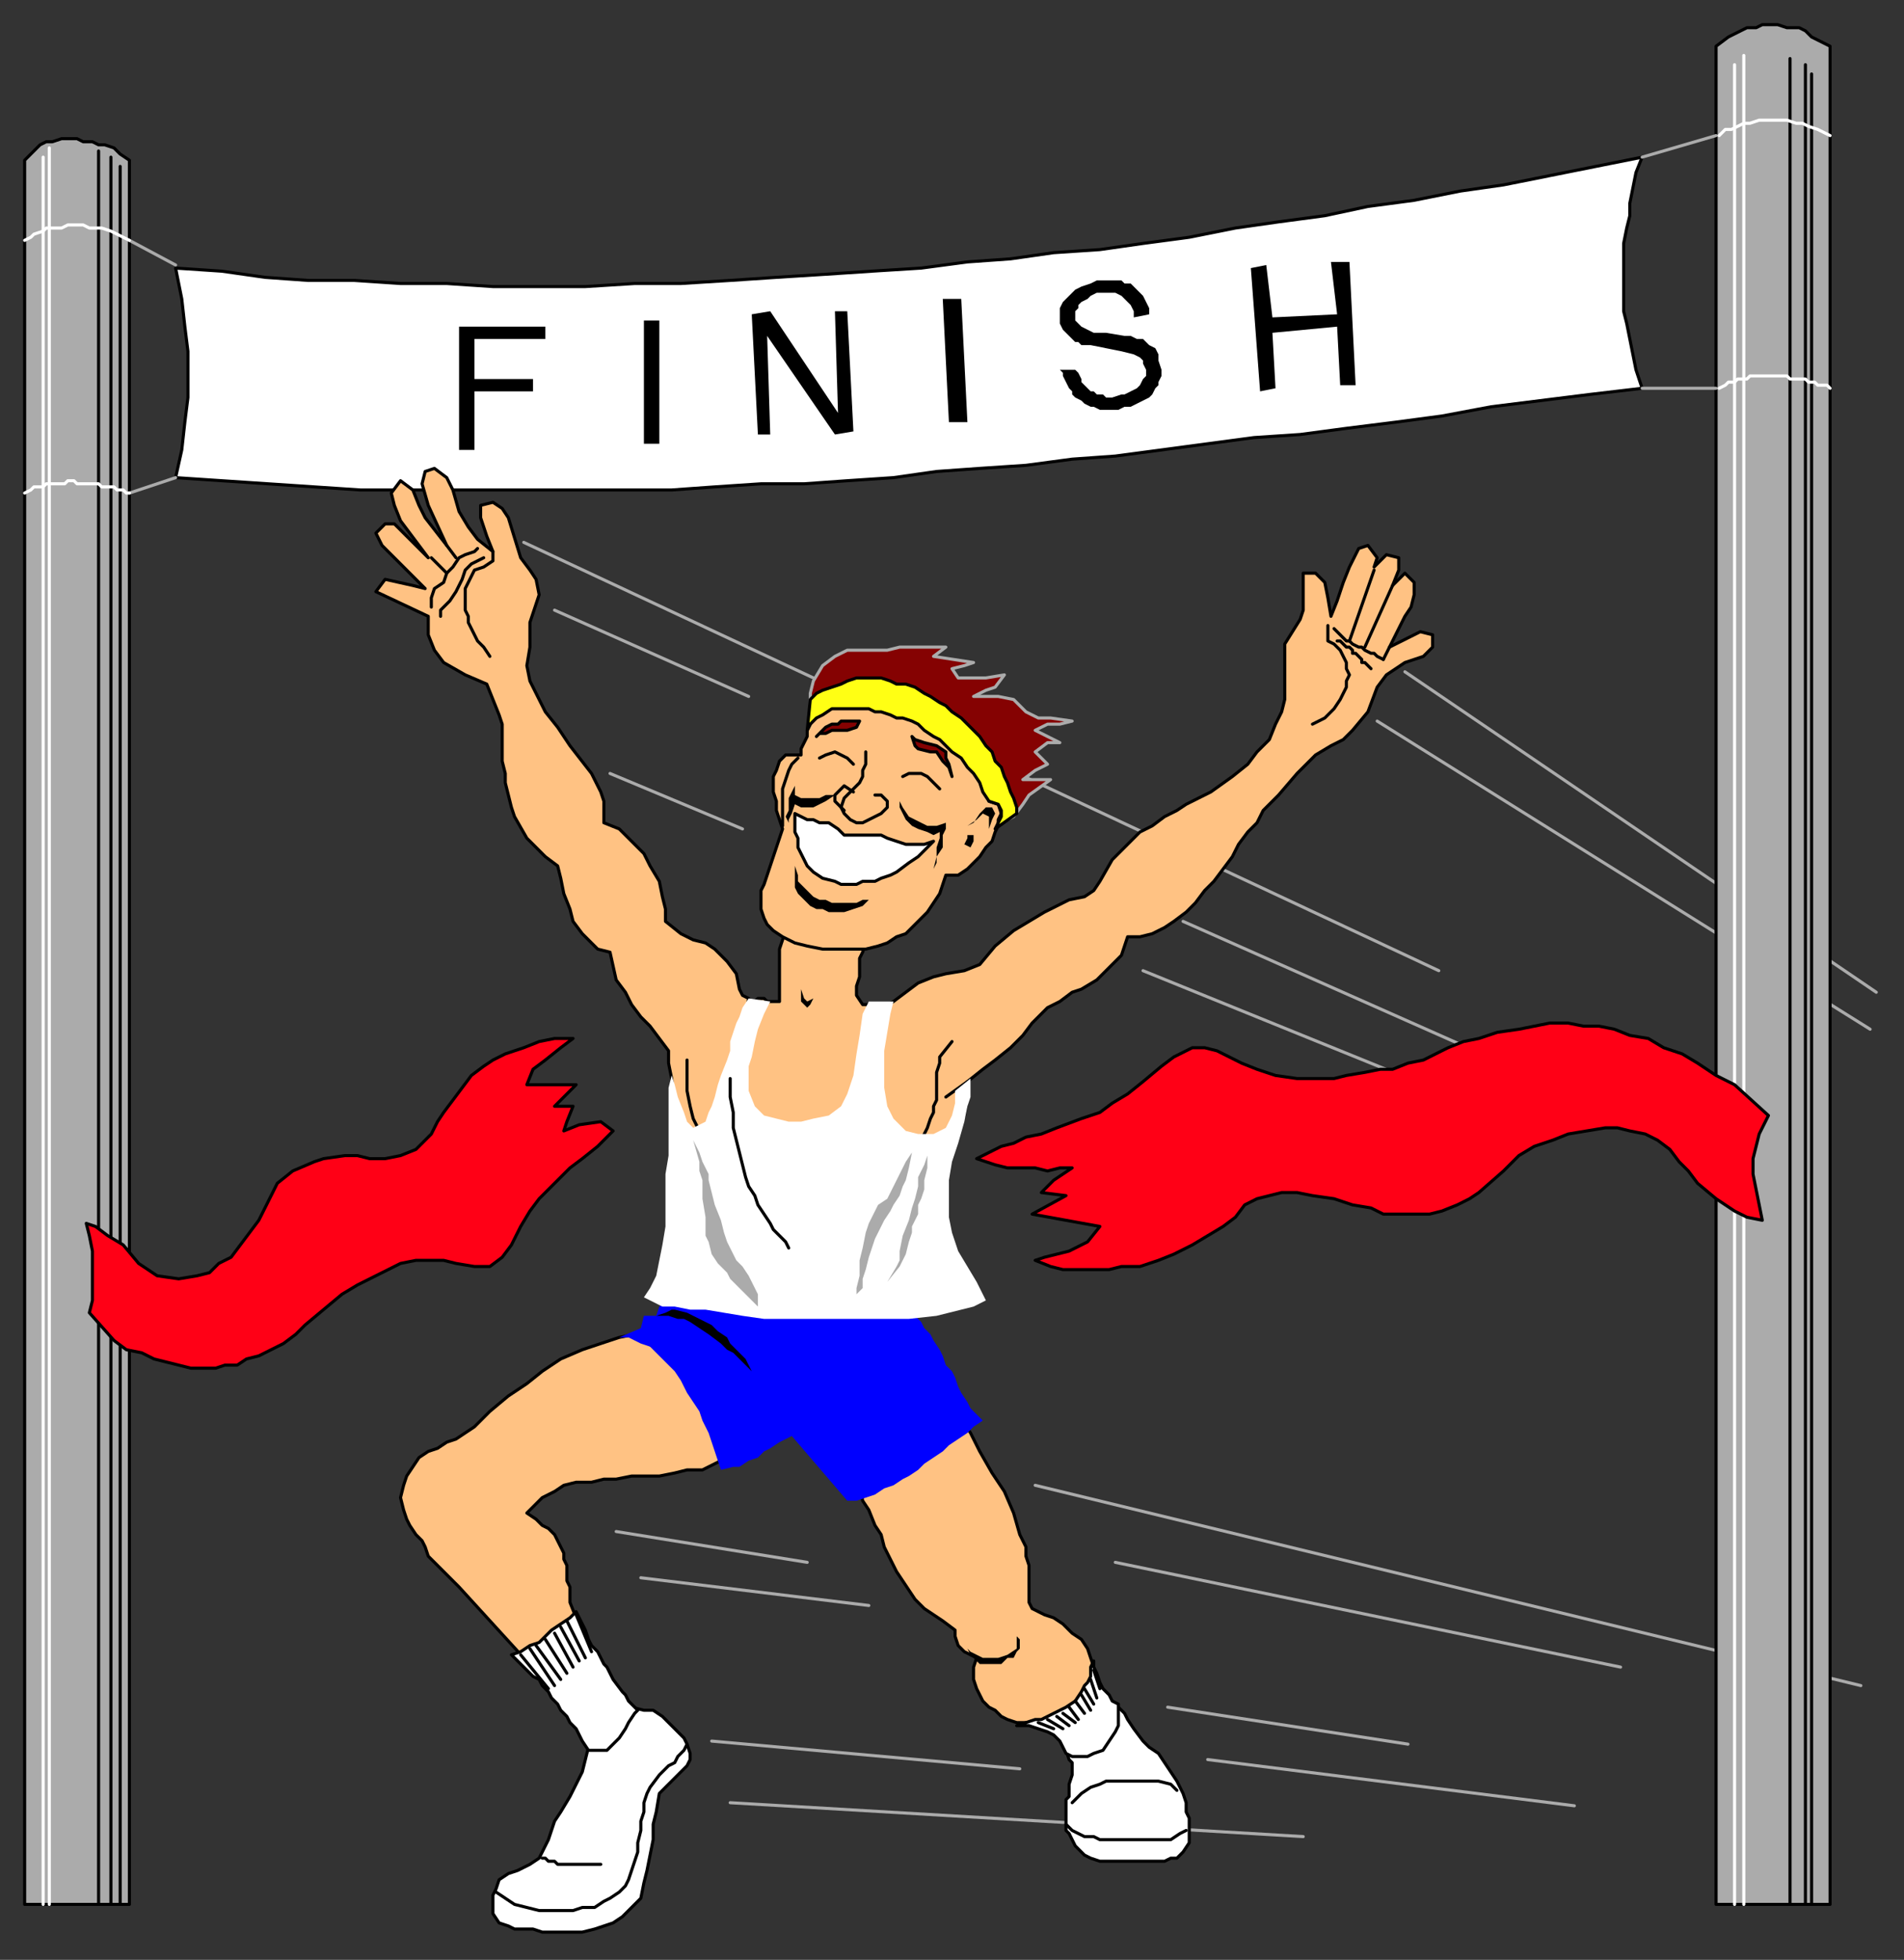 <?xml version="1.0" encoding="UTF-8" standalone="no"?>
<svg
   xmlns:dc="http://purl.org/dc/elements/1.1/"
   xmlns:cc="http://creativecommons.org/ns#"
   xmlns:rdf="http://www.w3.org/1999/02/22-rdf-syntax-ns#"
   xmlns:svg="http://www.w3.org/2000/svg"
   xmlns="http://www.w3.org/2000/svg"
   xmlns:sodipodi="http://sodipodi.sourceforge.net/DTD/sodipodi-0.dtd"
   xmlns:inkscape="http://www.inkscape.org/namespaces/inkscape"
   version="1.0"
   width="163.512mm"
   height="168.275mm"
   id="svg259"
   sodipodi:docname="CTRAK001.WMF">
  <rect width="100%" height="100%" fill="#333333" stroke="none"/>
  <sodipodi:namedview
     pagecolor="#ffffff"
     bordercolor="#666666"
     borderopacity="1"
     objecttolerance="10"
     gridtolerance="10"
     guidetolerance="10"
     inkscape:pageopacity="0"
     inkscape:pageshadow="2"
     inkscape:window-width="640"
     inkscape:window-height="480"
     id="namedview261" />
  <defs
     id="defs3">
    <pattern
       id="WMFhbasepattern"
       patternUnits="userSpaceOnUse"
       width="6"
       height="6"
       x="0"
       y="0" />
  </defs>
  <path
     style="fill:none;stroke:#ababab;stroke-width:1px;stroke-linecap:round;stroke-linejoin:round;stroke-miterlimit:4;stroke-dasharray:none;stroke-opacity:1;"
     d="  M 237,585   L 423,596  "
     id="path5" />
  <path
     style="fill:none;stroke:#ababab;stroke-width:1px;stroke-linecap:round;stroke-linejoin:round;stroke-miterlimit:4;stroke-dasharray:none;stroke-opacity:1;"
     d="  M 231,565   L 331,574  "
     id="path7" />
  <path
     style="fill:none;stroke:#ababab;stroke-width:1px;stroke-linecap:round;stroke-linejoin:round;stroke-miterlimit:4;stroke-dasharray:none;stroke-opacity:1;"
     d="  M 392,571   L 511,586  "
     id="path9" />
  <path
     style="fill:none;stroke:#ababab;stroke-width:1px;stroke-linecap:round;stroke-linejoin:round;stroke-miterlimit:4;stroke-dasharray:none;stroke-opacity:1;"
     d="  M 379,554   L 457,566  "
     id="path11" />
  <path
     style="fill:none;stroke:#ababab;stroke-width:1px;stroke-linecap:round;stroke-linejoin:round;stroke-miterlimit:4;stroke-dasharray:none;stroke-opacity:1;"
     d="  M 362,507   L 526,541  "
     id="path13" />
  <path
     style="fill:none;stroke:#ababab;stroke-width:1px;stroke-linecap:round;stroke-linejoin:round;stroke-miterlimit:4;stroke-dasharray:none;stroke-opacity:1;"
     d="  M 336,482   L 604,547  "
     id="path15" />
  <path
     style="fill:none;stroke:#ababab;stroke-width:1px;stroke-linecap:round;stroke-linejoin:round;stroke-miterlimit:4;stroke-dasharray:none;stroke-opacity:1;"
     d="  M 208,512   L 282,521  "
     id="path17" />
  <path
     style="fill:none;stroke:#ababab;stroke-width:1px;stroke-linecap:round;stroke-linejoin:round;stroke-miterlimit:4;stroke-dasharray:none;stroke-opacity:1;"
     d="  M 200,497   L 262,507  "
     id="path19" />
  <path
     style="fill:none;stroke:#ababab;stroke-width:1px;stroke-linecap:round;stroke-linejoin:round;stroke-miterlimit:4;stroke-dasharray:none;stroke-opacity:1;"
     d="  M 198,251   L 241,269  "
     id="path21" />
  <path
     style="fill:none;stroke:#ababab;stroke-width:1px;stroke-linecap:round;stroke-linejoin:round;stroke-miterlimit:4;stroke-dasharray:none;stroke-opacity:1;"
     d="  M 180,198   L 243,226  "
     id="path23" />
  <path
     style="fill:none;stroke:#ababab;stroke-width:1px;stroke-linecap:round;stroke-linejoin:round;stroke-miterlimit:4;stroke-dasharray:none;stroke-opacity:1;"
     d="  M 170,176   L 467,315  "
     id="path25" />
  <path
     style="fill:none;stroke:#ababab;stroke-width:1px;stroke-linecap:round;stroke-linejoin:round;stroke-miterlimit:4;stroke-dasharray:none;stroke-opacity:1;"
     d="  M 371,315   L 472,356  "
     id="path27" />
  <path
     style="fill:none;stroke:#ababab;stroke-width:1px;stroke-linecap:round;stroke-linejoin:round;stroke-miterlimit:4;stroke-dasharray:none;stroke-opacity:1;"
     d="  M 384,299   L 508,354  "
     id="path29" />
  <path
     style="fill:none;stroke:#ababab;stroke-width:1px;stroke-linecap:round;stroke-linejoin:round;stroke-miterlimit:4;stroke-dasharray:none;stroke-opacity:1;"
     d="  M 456,218   L 609,322  "
     id="path31" />
  <path
     style="fill:none;stroke:#ababab;stroke-width:1px;stroke-linecap:round;stroke-linejoin:round;stroke-miterlimit:4;stroke-dasharray:none;stroke-opacity:1;"
     d="  M 447,234   L 607,334  "
     id="path33" />
  <path
     style="fill:#ababab;fill-rule:evenodd;fill-opacity:1;stroke:#000000;stroke-width:1px;stroke-linecap:round;stroke-linejoin:round;stroke-miterlimit:4;stroke-dasharray:none;stroke-opacity:1;"
     d="  M 8,52   L 10,50   L 13,47   L 15,46   L 17,46   L 20,45   L 22,45   L 25,45   L 27,46   L 30,46   L 32,47   L 34,47   L 37,48   L 39,50   L 42,52   L 42,618   L 8,618   L 8,52  z "
     id="path35" />
  <path
     style="fill:#ababab;fill-rule:evenodd;fill-opacity:1;stroke:#000000;stroke-width:1px;stroke-linecap:round;stroke-linejoin:round;stroke-miterlimit:4;stroke-dasharray:none;stroke-opacity:1;"
     d="  M 557,15   L 561,12   L 563,11   L 565,10   L 567,9   L 570,9   L 572,8   L 575,8   L 577,8   L 580,9   L 582,9   L 584,9   L 586,10   L 588,12   L 590,13   L 594,15   L 594,618   L 557,618   L 557,15  z "
     id="path37" />
  <path
     style="fill:#ffffff;fill-rule:evenodd;fill-opacity:1;stroke:#000000;stroke-width:1px;stroke-linecap:round;stroke-linejoin:round;stroke-miterlimit:4;stroke-dasharray:none;stroke-opacity:1;"
     d="  M 57,87   L 72,88   L 86,90   L 100,91   L 115,91   L 130,92   L 145,92   L 160,93   L 175,93   L 190,93   L 206,92   L 221,92   L 237,91   L 252,90   L 268,89   L 283,88   L 299,87   L 314,85   L 328,84   L 342,82   L 357,81   L 371,79   L 386,77   L 401,74   L 415,72   L 430,70   L 444,67   L 459,65   L 474,62   L 488,60   L 503,57   L 518,54   L 533,51   L 531,56   L 530,61   L 529,66   L 529,70   L 528,74   L 527,79   L 527,83   L 527,87   L 527,91   L 527,96   L 527,101   L 528,105   L 529,110   L 530,115   L 531,120   L 533,126   L 516,128   L 500,130   L 484,132   L 468,135   L 453,137   L 437,139   L 422,141   L 407,142   L 392,144   L 377,146   L 362,148   L 348,149   L 333,151   L 318,152   L 304,153   L 290,155   L 275,156   L 261,157   L 247,157   L 232,158   L 218,159   L 204,159   L 189,159   L 175,159   L 160,159   L 146,159   L 131,159   L 117,159   L 102,158   L 87,157   L 72,156   L 57,155   L 59,146   L 60,137   L 61,129   L 61,121   L 61,114   L 60,106   L 59,97   L 57,87  z "
     id="path39" />
  <path
     style="fill:none;stroke:#ababab;stroke-width:1px;stroke-linecap:round;stroke-linejoin:round;stroke-miterlimit:4;stroke-dasharray:none;stroke-opacity:1;"
     d="  M 57,86   L 42,78  "
     id="path41" />
  <path
     style="fill:none;stroke:#ababab;stroke-width:1px;stroke-linecap:round;stroke-linejoin:round;stroke-miterlimit:4;stroke-dasharray:none;stroke-opacity:1;"
     d="  M 57,155   L 42,160  "
     id="path43" />
  <path
     style="fill:none;stroke:#ababab;stroke-width:1px;stroke-linecap:round;stroke-linejoin:round;stroke-miterlimit:4;stroke-dasharray:none;stroke-opacity:1;"
     d="  M 557,44   L 533,51  "
     id="path45" />
  <path
     style="fill:none;stroke:#ababab;stroke-width:1px;stroke-linecap:round;stroke-linejoin:round;stroke-miterlimit:4;stroke-dasharray:none;stroke-opacity:1;"
     d="  M 557,126   L 533,126  "
     id="path47" />
  <path
     style="fill:none;stroke:#ffffff;stroke-width:1px;stroke-linecap:round;stroke-linejoin:round;stroke-miterlimit:4;stroke-dasharray:none;stroke-opacity:1;"
     d="  M 14,51   L 14,618  "
     id="path49" />
  <path
     style="fill:none;stroke:#ffffff;stroke-width:1px;stroke-linecap:round;stroke-linejoin:round;stroke-miterlimit:4;stroke-dasharray:none;stroke-opacity:1;"
     d="  M 563,21   L 563,618  "
     id="path51" />
  <path
     style="fill:none;stroke:#ffffff;stroke-width:1px;stroke-linecap:round;stroke-linejoin:round;stroke-miterlimit:4;stroke-dasharray:none;stroke-opacity:1;"
     d="  M 16,48   L 16,618  "
     id="path53" />
  <path
     style="fill:none;stroke:#ffffff;stroke-width:1px;stroke-linecap:round;stroke-linejoin:round;stroke-miterlimit:4;stroke-dasharray:none;stroke-opacity:1;"
     d="  M 566,18   L 566,618  "
     id="path55" />
  <path
     style="fill:none;stroke:#000000;stroke-width:1px;stroke-linecap:round;stroke-linejoin:round;stroke-miterlimit:4;stroke-dasharray:none;stroke-opacity:1;"
     d="  M 39,54   L 39,618  "
     id="path57" />
  <path
     style="fill:none;stroke:#000000;stroke-width:1px;stroke-linecap:round;stroke-linejoin:round;stroke-miterlimit:4;stroke-dasharray:none;stroke-opacity:1;"
     d="  M 588,24   L 588,618  "
     id="path59" />
  <path
     style="fill:none;stroke:#000000;stroke-width:1px;stroke-linecap:round;stroke-linejoin:round;stroke-miterlimit:4;stroke-dasharray:none;stroke-opacity:1;"
     d="  M 36,51   L 36,618  "
     id="path61" />
  <path
     style="fill:none;stroke:#000000;stroke-width:1px;stroke-linecap:round;stroke-linejoin:round;stroke-miterlimit:4;stroke-dasharray:none;stroke-opacity:1;"
     d="  M 586,21   L 586,618  "
     id="path63" />
  <path
     style="fill:none;stroke:#000000;stroke-width:1px;stroke-linecap:round;stroke-linejoin:round;stroke-miterlimit:4;stroke-dasharray:none;stroke-opacity:1;"
     d="  M 32,49   L 32,618  "
     id="path65" />
  <path
     style="fill:none;stroke:#000000;stroke-width:1px;stroke-linecap:round;stroke-linejoin:round;stroke-miterlimit:4;stroke-dasharray:none;stroke-opacity:1;"
     d="  M 581,19   L 581,618  "
     id="path67" />
  <path
     style="fill:none;stroke:#ffffff;stroke-width:1px;stroke-linecap:round;stroke-linejoin:round;stroke-miterlimit:4;stroke-dasharray:none;stroke-opacity:1;"
     d="  M 42,78   L 40,77   L 38,76   L 36,75   L 33,74   L 31,74   L 29,74   L 27,73   L 24,73   L 22,73   L 20,74   L 18,74   L 15,74   L 14,75   L 11,76   L 10,77   L 8,78  "
     id="path69" />
  <path
     style="fill:none;stroke:#ffffff;stroke-width:1px;stroke-linecap:round;stroke-linejoin:round;stroke-miterlimit:4;stroke-dasharray:none;stroke-opacity:1;"
     d="  M 42,160   L 41,160   L 40,159   L 39,159   L 38,159   L 37,158   L 35,158   L 34,158   L 33,158   L 32,157   L 31,157   L 30,157   L 29,157   L 28,157   L 26,157   L 25,157   L 24,156   L 23,156   L 22,156   L 21,157   L 20,157   L 19,157   L 17,157   L 16,157   L 15,157   L 14,158   L 13,158   L 12,158   L 11,158   L 10,159   L 10,159   L 8,160  "
     id="path71" />
  <path
     style="fill:none;stroke:#ffffff;stroke-width:1px;stroke-linecap:round;stroke-linejoin:round;stroke-miterlimit:4;stroke-dasharray:none;stroke-opacity:1;"
     d="  M 594,44   L 592,43   L 590,42   L 587,41   L 585,40   L 583,40   L 580,39   L 578,39   L 575,39   L 573,39   L 571,39   L 568,40   L 566,40   L 564,41   L 562,42   L 560,42   L 558,44  "
     id="path73" />
  <path
     style="fill:none;stroke:#ffffff;stroke-width:1px;stroke-linecap:round;stroke-linejoin:round;stroke-miterlimit:4;stroke-dasharray:none;stroke-opacity:1;"
     d="  M 594,126   L 593,125   L 591,125   L 590,125   L 589,124   L 588,124   L 587,124   L 586,123   L 585,123   L 584,123   L 582,123   L 581,123   L 580,122   L 579,122   L 578,122   L 576,122   L 575,122   L 574,122   L 573,122   L 572,122   L 571,122   L 569,122   L 568,122   L 567,123   L 566,123   L 565,123   L 564,123   L 563,124   L 562,124   L 561,124   L 560,125   L 558,126  "
     id="path75" />
  <path
     style="fill:#ffc283;fill-rule:evenodd;fill-opacity:1;stroke:#000000;stroke-width:1px;stroke-linecap:round;stroke-linejoin:round;stroke-miterlimit:4;stroke-dasharray:none;stroke-opacity:1;"
     d="  M 221,370   L 235,370   L 243,324   L 241,323   L 240,321   L 239,316   L 236,312   L 232,308   L 229,306   L 225,305   L 221,303   L 216,299   L 216,295   L 215,291   L 214,286   L 211,281   L 209,277   L 205,273   L 201,269   L 196,267   L 196,260   L 195,257   L 192,251   L 185,242   L 181,236   L 177,231   L 174,225   L 172,221   L 171,216   L 172,210   L 172,206   L 172,202   L 173,199   L 175,193   L 174,188   L 172,185   L 169,181   L 165,168   L 163,165   L 160,163   L 156,164   L 156,168   L 158,174   L 160,179   L 155,175   L 152,171   L 149,166   L 147,159   L 145,155   L 141,152   L 138,153   L 137,157   L 139,164   L 145,177   L 138,168   L 136,164   L 134,159   L 130,156   L 127,160   L 128,164   L 130,169   L 139,181   L 128,170   L 125,170   L 122,173   L 124,177   L 138,191   L 134,190   L 125,188   L 122,192   L 139,200   L 139,206   L 141,211   L 144,215   L 151,219   L 158,222   L 162,232   L 163,235   L 163,239   L 163,243   L 163,247   L 164,251   L 164,254   L 165,258   L 166,262   L 167,265   L 171,272   L 177,278   L 181,281   L 182,285   L 183,290   L 185,295   L 186,299   L 189,303   L 194,308   L 198,309   L 200,318   L 203,322   L 205,326   L 208,330   L 211,333   L 214,337   L 217,341   L 217,345   L 218,350   L 219,357   L 220,364   L 221,370  z "
     id="path77" />
  <path
     style="fill:#ffc283;fill-rule:evenodd;fill-opacity:1;stroke:#000000;stroke-width:1px;stroke-linecap:round;stroke-linejoin:round;stroke-miterlimit:4;stroke-dasharray:none;stroke-opacity:1;"
     d="  M 286,327   L 281,366   L 308,372   L 311,367   L 313,362   L 314,356   L 314,351   L 319,347   L 323,344   L 328,340   L 332,336   L 335,332   L 340,327   L 344,325   L 348,322   L 351,321   L 356,318   L 359,315   L 364,310   L 366,304   L 370,304   L 374,303   L 378,301   L 381,299   L 385,296   L 388,293   L 391,289   L 394,286   L 397,282   L 400,278   L 402,274   L 405,270   L 408,267   L 410,263   L 415,258   L 421,251   L 427,245   L 432,242   L 436,240   L 439,237   L 444,231   L 447,223   L 450,219   L 456,215   L 462,213   L 465,210   L 465,206   L 461,205   L 457,207   L 451,210   L 453,206   L 456,200   L 458,197   L 459,193   L 459,189   L 456,186   L 452,190   L 454,185   L 454,181   L 450,180   L 446,184   L 447,181   L 444,177   L 441,178   L 438,184   L 436,189   L 434,195   L 432,200   L 431,194   L 430,189   L 427,186   L 423,186   L 423,194   L 423,198   L 422,201   L 417,209   L 417,216   L 417,222   L 417,227   L 416,231   L 414,235   L 412,240   L 408,244   L 405,248   L 400,252   L 393,257   L 389,259   L 385,261   L 382,263   L 378,265   L 374,268   L 370,270   L 367,273   L 361,279   L 357,286   L 355,289   L 352,291   L 347,292   L 343,294   L 339,296   L 334,299   L 329,302   L 323,307   L 318,313   L 313,315   L 307,316   L 303,317   L 298,319   L 294,322   L 290,325   L 286,327  z "
     id="path79" />
  <path
     style="fill:#ffc283;fill-rule:evenodd;fill-opacity:1;stroke:#000000;stroke-width:1px;stroke-linecap:round;stroke-linejoin:round;stroke-miterlimit:4;stroke-dasharray:none;stroke-opacity:1;"
     d="  M 307,455   L 274,475   L 279,482   L 280,487   L 282,490   L 284,495   L 286,498   L 287,502   L 289,506   L 291,510   L 293,513   L 295,516   L 297,519   L 300,522   L 303,524   L 306,526   L 310,529   L 310,531   L 311,534   L 313,536   L 317,538   L 316,541   L 316,543   L 316,545   L 317,548   L 318,550   L 319,552   L 321,554   L 323,555   L 325,557   L 327,558   L 330,559   L 333,559   L 335,560   L 338,560   L 341,560   L 344,559   L 348,558   L 350,556   L 352,554   L 354,552   L 355,549   L 356,547   L 356,544   L 355,541   L 354,538   L 353,535   L 351,532   L 348,530   L 345,527   L 342,525   L 339,524   L 335,522   L 334,520   L 334,519   L 334,516   L 334,514   L 334,511   L 334,508   L 333,505   L 333,502   L 331,498   L 329,491   L 326,484   L 322,478   L 318,471   L 315,465   L 311,459   L 307,455  z "
     id="path81" />
  <path
     style="fill:#ffc283;fill-rule:evenodd;fill-opacity:1;stroke:#000000;stroke-width:1px;stroke-linecap:round;stroke-linejoin:round;stroke-miterlimit:4;stroke-dasharray:none;stroke-opacity:1;"
     d="  M 206,433   L 212,437   L 217,441   L 222,445   L 226,449   L 229,454   L 232,459   L 234,465   L 236,473   L 232,475   L 228,477   L 223,477   L 219,478   L 214,479   L 210,479   L 205,479   L 200,480   L 196,480   L 192,481   L 187,481   L 183,482   L 180,484   L 176,486   L 171,491   L 174,493   L 176,495   L 178,496   L 180,498   L 181,500   L 182,502   L 183,504   L 183,506   L 184,508   L 184,511   L 184,513   L 185,515   L 185,520   L 187,525   L 170,538   L 149,515   L 144,510   L 141,507   L 139,505   L 138,502   L 137,500   L 135,498   L 133,495   L 132,493   L 131,490   L 130,486   L 131,482   L 132,479   L 134,476   L 136,473   L 139,471   L 142,470   L 145,468   L 148,467   L 151,465   L 154,463   L 157,460   L 159,458   L 165,453   L 171,449   L 176,445   L 182,441   L 189,438   L 195,436   L 201,434   L 206,433  z "
     id="path83" />
  <path
     style="fill:#ffc283;fill-rule:evenodd;fill-opacity:1;stroke:#000000;stroke-width:1px;stroke-linecap:round;stroke-linejoin:round;stroke-miterlimit:4;stroke-dasharray:none;stroke-opacity:1;"
     d="  M 255,302   L 254,305   L 253,308   L 253,312   L 253,315   L 253,318   L 253,322   L 253,325   L 249,325   L 248,324   L 246,324   L 244,326   L 245,329   L 239,342   L 237,353   L 241,363   L 254,366   L 277,366   L 281,353   L 284,326   L 282,326   L 280,326   L 278,323   L 278,320   L 279,317   L 279,314   L 279,311   L 280,309   L 281,306   L 271,306   L 263,305   L 255,302  z "
     id="path85" />
  <path
     style="fill:none;stroke:#000000;stroke-width:1px;stroke-linecap:round;stroke-linejoin:round;stroke-miterlimit:4;stroke-dasharray:none;stroke-opacity:1;"
     d="  M 446,185   L 438,208  "
     id="path87" />
  <path
     style="fill:none;stroke:#000000;stroke-width:1px;stroke-linecap:round;stroke-linejoin:round;stroke-miterlimit:4;stroke-dasharray:none;stroke-opacity:1;"
     d="  M 452,190   L 443,210  "
     id="path89" />
  <path
     style="fill:none;stroke:#000000;stroke-width:1px;stroke-linecap:round;stroke-linejoin:round;stroke-miterlimit:4;stroke-dasharray:none;stroke-opacity:1;"
     d="  M 451,210   L 449,214  "
     id="path91" />
  <path
     style="fill:none;stroke:#000000;stroke-width:1px;stroke-linecap:round;stroke-linejoin:round;stroke-miterlimit:4;stroke-dasharray:none;stroke-opacity:1;"
     d="  M 431,203   L 431,208   L 433,209   L 435,211   L 436,213   L 437,215   L 437,217   L 438,219   L 437,221   L 437,223   L 436,225   L 435,227   L 433,230   L 430,233   L 428,234   L 426,235  "
     id="path93" />
  <path
     style="fill:none;stroke:#000000;stroke-width:1px;stroke-linecap:round;stroke-linejoin:round;stroke-miterlimit:4;stroke-dasharray:none;stroke-opacity:1;"
     d="  M 433,204   L 434,205   L 435,206   L 436,207   L 437,208   L 438,208   L 439,209   L 441,210   L 442,210   L 442,210   L 443,211   L 445,212   L 446,212   L 447,213   L 447,213   L 449,214  "
     id="path95" />
  <path
     style="fill:none;stroke:#000000;stroke-width:1px;stroke-linecap:round;stroke-linejoin:round;stroke-miterlimit:4;stroke-dasharray:none;stroke-opacity:1;"
     d="  M 434,208   L 435,208   L 436,209   L 437,210   L 438,210   L 439,211   L 439,212   L 440,212   L 441,213   L 442,214   L 442,215   L 443,215   L 444,216   L 445,217  "
     id="path97" />
  <path
     style="fill:none;stroke:#000000;stroke-width:1px;stroke-linecap:round;stroke-linejoin:round;stroke-miterlimit:4;stroke-dasharray:none;stroke-opacity:1;"
     d="  M 309,338   L 309,338   L 305,343   L 305,345   L 304,348   L 304,352   L 304,354   L 304,355   L 304,357   L 303,359   L 303,361   L 302,363   L 301,366   L 300,368   L 299,370  "
     id="path99" />
  <path
     style="fill:none;stroke:#000000;stroke-width:1px;stroke-linecap:round;stroke-linejoin:round;stroke-miterlimit:4;stroke-dasharray:none;stroke-opacity:1;"
     d="  M 314,351   L 307,356  "
     id="path101" />
  <path
     style="fill:none;stroke:#000000;stroke-width:1px;stroke-linecap:round;stroke-linejoin:round;stroke-miterlimit:4;stroke-dasharray:none;stroke-opacity:1;"
     d="  M 160,179   L 160,182   L 157,184   L 154,185   L 152,189   L 151,191   L 151,193   L 151,196   L 151,198   L 152,200   L 152,202   L 153,204   L 154,206   L 155,208   L 157,210   L 159,213  "
     id="path103" />
  <path
     style="fill:none;stroke:#000000;stroke-width:1px;stroke-linecap:round;stroke-linejoin:round;stroke-miterlimit:4;stroke-dasharray:none;stroke-opacity:1;"
     d="  M 140,181   L 145,186  "
     id="path105" />
  <path
     style="fill:none;stroke:#000000;stroke-width:1px;stroke-linecap:round;stroke-linejoin:round;stroke-miterlimit:4;stroke-dasharray:none;stroke-opacity:1;"
     d="  M 145,177   L 148,181  "
     id="path107" />
  <path
     style="fill:none;stroke:#000000;stroke-width:1px;stroke-linecap:round;stroke-linejoin:round;stroke-miterlimit:4;stroke-dasharray:none;stroke-opacity:1;"
     d="  M 155,178   L 154,179   L 151,180   L 149,181   L 147,184   L 145,186   L 144,189   L 141,191   L 140,194   L 140,197  "
     id="path109" />
  <path
     style="fill:none;stroke:#000000;stroke-width:1px;stroke-linecap:round;stroke-linejoin:round;stroke-miterlimit:4;stroke-dasharray:none;stroke-opacity:1;"
     d="  M 157,181   L 155,182   L 153,183   L 151,185   L 150,188   L 149,190   L 148,192   L 146,195   L 145,196   L 143,198   L 143,200  "
     id="path111" />
  <path
     style="fill:none;stroke:#000000;stroke-width:1px;stroke-linecap:round;stroke-linejoin:round;stroke-miterlimit:4;stroke-dasharray:none;stroke-opacity:1;"
     d="  M 223,344   L 223,349   L 223,354   L 224,359   L 225,363   L 227,367  "
     id="path113" />
  <path
     style="fill:#000000;fill-rule:evenodd;fill-opacity:1;stroke:none;"
     d="  M 314,535   L 315,536   L 317,537   L 319,538   L 320,538   L 321,538   L 324,538   L 327,537   L 330,535   L 330,533   L 330,531   L 331,532   L 331,534   L 331,535   L 330,536   L 329,538   L 327,538   L 325,540   L 324,540   L 323,540   L 321,540   L 318,540   L 316,538   L 315,537   L 314,535  z "
     id="path115" />
  <path
     style="fill:none;stroke:none;"
     d="  M 330,546   L 331,547   L 332,549   L 333,550   L 334,551   L 335,552   L 336,554   L 337,555   L 338,556   L 339,557   L 340,558  "
     id="path117" />
  <path
     style="fill:none;stroke:none;"
     d="  M 310,525   L 311,523   L 313,521   L 315,521   L 318,520   L 319,519   L 321,517   L 324,517   L 326,517  "
     id="path119" />
  <path
     style="fill:none;stroke:none;"
     d="  M 329,525   L 327,525   L 325,526   L 323,528   L 321,528   L 319,529  "
     id="path121" />
  <path
     style="fill:none;stroke:none;"
     d="  M 281,472   L 282,473   L 283,474   L 283,476   L 284,477   L 284,478   L 285,479   L 286,481   L 286,482   L 286,483   L 287,485   L 287,486   L 288,487   L 288,489   L 289,490   L 289,491   L 290,493   L 290,494   L 290,495   L 291,496   L 291,498   L 292,499   L 292,501   L 293,502   L 293,503   L 294,504   L 295,506   L 295,507   L 296,508   L 296,509   L 297,511   L 298,513  "
     id="path123" />
  <path
     style="fill:none;stroke:none;"
     d="  M 166,470   L 167,473   L 169,475   L 171,477   L 173,478   L 176,479   L 179,479   L 181,479   L 184,478   L 189,477   L 194,476   L 197,474   L 201,473   L 205,471   L 209,469   L 214,468   L 219,466  "
     id="path125" />
  <path
     style="fill:none;stroke:none;"
     d="  M 149,490   L 148,492   L 146,494   L 144,495   L 141,495   L 139,496  "
     id="path127" />
  <path
     style="fill:none;stroke:none;"
     d="  M 149,503   L 149,504   L 150,505   L 150,506   L 151,508   L 151,509   L 152,510   L 153,511   L 153,512   L 154,513   L 155,514   L 155,515   L 156,516   L 157,518   L 158,519   L 159,520   L 160,521   L 161,522   L 161,523   L 163,523   L 163,524   L 165,525   L 166,526   L 167,527   L 168,528   L 169,529   L 170,529   L 171,530   L 172,531   L 173,532   L 174,532   L 176,533  "
     id="path129" />
  <path
     style="fill:none;stroke:none;"
     d="  M 258,308   L 257,308   L 257,309   L 257,310   L 257,311   L 257,312   L 257,313   L 257,314   L 256,315   L 256,316   L 256,317   L 256,318   L 256,319   L 256,320   L 256,321   L 256,322   L 256,323   L 256,324   L 256,326   L 256,327   L 256,328   L 256,329   L 256,330   L 257,331   L 257,332   L 257,333   L 257,334   L 257,336   L 257,337   L 257,338   L 258,339   L 258,341  "
     id="path131" />
  <path
     style="fill:none;stroke:none;"
     d="  M 275,309   L 275,310   L 274,311   L 273,313   L 272,314   L 272,315   L 271,316   L 271,317   L 271,318   L 270,319   L 270,320   L 269,321   L 269,322   L 269,323   L 268,324   L 268,325   L 268,326   L 267,327   L 267,328   L 267,329   L 267,330   L 267,331   L 266,332   L 266,333   L 266,334   L 266,335   L 265,336   L 265,337   L 265,338   L 264,338   L 264,340  "
     id="path133" />
  <path
     style="fill:#000000;fill-rule:evenodd;fill-opacity:1;stroke:none;"
     d="  M 260,321   L 261,324   L 262,325   L 264,324   L 263,326   L 262,327   L 260,325   L 260,323   L 260,321  z "
     id="path135" />
  <path
     style="fill:#0000ff;fill-rule:evenodd;fill-opacity:1;stroke:none;"
     d="  M 218,421   L 294,425   L 297,427   L 299,429   L 300,431   L 302,433   L 303,435   L 305,438   L 306,440   L 307,443   L 309,445   L 310,447   L 311,450   L 312,452   L 314,455   L 315,457   L 317,459   L 319,461   L 316,463   L 314,465   L 311,467   L 308,469   L 306,471   L 303,473   L 300,475   L 298,477   L 295,479   L 293,480   L 290,482   L 287,483   L 284,485   L 281,486   L 278,487   L 275,487   L 257,466   L 255,467   L 253,468   L 250,470   L 248,471   L 246,473   L 243,474   L 240,476   L 238,476   L 234,477   L 233,474   L 232,471   L 231,468   L 230,465   L 228,461   L 227,458   L 225,455   L 223,452   L 221,448   L 219,445   L 216,442   L 214,440   L 211,437   L 208,436   L 204,434   L 201,434   L 208,431   L 209,427   L 213,427   L 214,424   L 218,421  z "
     id="path137" />
  <path
     style="fill:#000000;fill-rule:evenodd;fill-opacity:1;stroke:none;"
     d="  M 213,427   L 216,426   L 218,425   L 219,425   L 223,426   L 225,427   L 227,428   L 229,429   L 231,430   L 233,432   L 236,434   L 237,436   L 240,439   L 242,441   L 244,445   L 240,441   L 238,439   L 236,438   L 234,436   L 230,433   L 227,431   L 224,429   L 222,428   L 220,428   L 217,427   L 213,427  z "
     id="path139" />
  <path
     style="fill:none;stroke:none;"
     d="  M 209,431   L 212,431   L 215,432   L 217,433   L 220,435   L 223,437   L 226,440   L 228,443   L 230,446  "
     id="path141" />
  <path
     style="fill:none;stroke:none;"
     d="  M 257,465   L 256,464   L 255,463   L 254,462   L 254,461   L 253,461   L 253,460   L 253,459   L 253,458   L 252,457   L 252,456   L 251,455   L 251,455   L 250,454   L 249,452  "
     id="path143" />
  <path
     style="fill:none;stroke:none;"
     d="  M 257,463   L 258,459   L 259,456   L 260,453   L 262,450   L 263,447   L 264,445   L 266,443   L 267,441   L 269,439   L 271,438   L 274,436   L 277,435   L 280,434  "
     id="path145" />
  <path
     style="fill:none;stroke:none;"
     d="  M 258,465   L 260,461   L 262,456   L 265,453   L 267,450   L 269,447   L 272,446   L 276,445   L 280,444  "
     id="path147" />
  <path
     style="fill:#ffffff;fill-rule:evenodd;fill-opacity:1;stroke:none;"
     d="  M 240,330   L 239,332   L 238,335   L 237,338   L 237,341   L 236,344   L 234,349   L 233,352   L 232,356   L 231,359   L 230,361   L 229,364   L 227,365   L 225,366   L 223,364   L 222,361   L 220,356   L 219,352   L 218,349   L 217,353   L 217,358   L 217,364   L 217,369   L 217,375   L 216,381   L 216,387   L 216,393   L 216,398   L 215,404   L 214,409   L 213,414   L 211,418   L 209,421   L 215,424   L 219,424   L 224,425   L 229,425   L 235,426   L 241,427   L 248,428   L 256,428   L 263,428   L 273,428   L 284,428   L 295,428   L 304,427   L 316,424   L 320,422   L 317,416   L 314,411   L 311,406   L 309,400   L 308,395   L 308,389   L 308,383   L 309,377   L 311,371   L 313,364   L 314,359   L 315,356   L 315,350   L 310,354   L 310,358   L 309,362   L 307,366   L 303,368   L 298,368   L 294,367   L 290,363   L 288,359   L 287,353   L 287,347   L 287,341   L 288,335   L 289,329   L 290,325   L 286,325   L 282,325   L 280,329   L 279,336   L 278,342   L 277,349   L 275,355   L 273,359   L 269,362   L 264,363   L 260,364   L 256,364   L 252,363   L 248,362   L 245,359   L 243,354   L 243,351   L 243,346   L 244,343   L 245,338   L 246,334   L 248,329   L 250,325   L 243,324   L 243,324   L 241,327   L 240,330  z "
     id="path149" />
  <path
     style="fill:#ababab;fill-rule:evenodd;fill-opacity:1;stroke:none;"
     d="  M 225,370   L 227,377   L 227,380   L 228,383   L 228,389   L 229,395   L 229,398   L 229,401   L 230,403   L 231,407   L 233,410   L 236,413   L 237,415   L 240,418   L 242,420   L 244,422   L 246,424   L 246,420   L 245,418   L 244,416   L 243,414   L 241,411   L 239,409   L 238,407   L 237,405   L 236,403   L 235,400   L 234,396   L 232,391   L 231,387   L 230,383   L 230,381   L 229,379   L 228,377   L 227,374   L 225,370  z "
     id="path151" />
  <path
     style="fill:#ababab;fill-rule:evenodd;fill-opacity:1;stroke:none;"
     d="  M 301,375   L 300,378   L 299,380   L 298,382   L 298,385   L 297,389   L 296,392   L 295,396   L 293,401   L 292,406   L 292,409   L 291,411   L 288,416   L 292,411   L 293,409   L 294,407   L 295,403   L 296,400   L 296,398   L 297,396   L 298,394   L 298,391   L 299,389   L 300,386   L 300,383   L 301,379   L 301,375  z "
     id="path153" />
  <path
     style="fill:#ababab;fill-rule:evenodd;fill-opacity:1;stroke:none;"
     d="  M 296,374   L 294,377   L 293,379   L 292,381   L 291,383   L 290,385   L 288,389   L 285,391   L 284,393   L 282,397   L 281,400   L 280,405   L 279,409   L 279,414   L 278,418   L 278,420   L 280,418   L 280,415   L 281,412   L 282,408   L 283,405   L 284,402   L 285,400   L 287,396   L 289,393   L 290,391   L 292,388   L 293,385   L 294,383   L 295,379   L 296,374  z "
     id="path155" />
  <path
     style="fill:none;stroke:#000000;stroke-width:1px;stroke-linecap:round;stroke-linejoin:round;stroke-miterlimit:4;stroke-dasharray:none;stroke-opacity:1;"
     d="  M 237,350   L 237,356   L 238,361   L 238,366   L 239,370   L 240,374   L 241,378   L 242,382   L 243,385   L 245,388   L 246,391   L 248,394   L 250,397   L 251,399   L 253,401   L 255,403   L 256,405  "
     id="path157" />
  <path
     style="fill:#ff0016;fill-rule:evenodd;fill-opacity:1;stroke:#000000;stroke-width:1px;stroke-linecap:round;stroke-linejoin:round;stroke-miterlimit:4;stroke-dasharray:none;stroke-opacity:1;"
     d="  M 28,397   L 29,401   L 30,406   L 30,410   L 30,413   L 30,418   L 30,422   L 29,426   L 37,435   L 41,438   L 46,439   L 50,441   L 54,442   L 58,443   L 62,444   L 66,444   L 70,444   L 73,443   L 77,443   L 80,441   L 84,440   L 88,438   L 92,436   L 96,433   L 99,430   L 105,425   L 111,420   L 116,417   L 120,415   L 124,413   L 130,410   L 135,409   L 140,409   L 144,409   L 148,410   L 154,411   L 159,411   L 163,408   L 166,404   L 169,398   L 172,393   L 175,389   L 181,383   L 185,379   L 189,376   L 194,372   L 199,367   L 195,364   L 188,365   L 183,367   L 184,364   L 186,359   L 180,359   L 187,352   L 171,352   L 173,347   L 177,344   L 182,340   L 186,337   L 180,337   L 175,338   L 170,340   L 164,342   L 160,344   L 157,346   L 153,349   L 150,353   L 147,357   L 144,361   L 142,364   L 140,368   L 135,373   L 130,375   L 125,376   L 120,376   L 116,375   L 112,375   L 105,376   L 102,377   L 95,380   L 90,384   L 87,390   L 84,396   L 81,400   L 78,404   L 75,408   L 71,410   L 68,413   L 64,414   L 58,415   L 51,414   L 45,410   L 40,404   L 35,401   L 31,398   L 28,397  z "
     id="path159" />
  <path
     style="fill:#ff0016;fill-rule:evenodd;fill-opacity:1;stroke:#000000;stroke-width:1px;stroke-linecap:round;stroke-linejoin:round;stroke-miterlimit:4;stroke-dasharray:none;stroke-opacity:1;"
     d="  M 567,395   L 572,396   L 571,391   L 570,386   L 569,381   L 569,376   L 570,372   L 571,368   L 574,362   L 563,352   L 557,349   L 551,345   L 546,342   L 540,340   L 535,337   L 529,336   L 524,334   L 519,333   L 514,333   L 509,332   L 503,332   L 498,333   L 493,334   L 486,335   L 480,337   L 475,338   L 470,340   L 466,342   L 462,344   L 457,345   L 452,347   L 448,347   L 443,348   L 437,349   L 433,350   L 428,350   L 421,350   L 414,349   L 408,347   L 403,345   L 399,343   L 395,341   L 391,340   L 387,340   L 381,343   L 377,346   L 371,351   L 366,355   L 361,358   L 357,361   L 351,363   L 343,366   L 338,368   L 333,369   L 329,371   L 325,372   L 321,374   L 317,376   L 323,378   L 327,379   L 332,379   L 336,379   L 340,380   L 344,379   L 348,379   L 342,383   L 338,387   L 346,388   L 335,394   L 357,398   L 353,403   L 347,406   L 343,407   L 339,408   L 336,409   L 341,411   L 345,412   L 349,412   L 353,412   L 356,412   L 360,412   L 364,411   L 370,411   L 376,409   L 381,407   L 387,404   L 392,401   L 397,398   L 401,395   L 404,391   L 408,389   L 412,388   L 416,387   L 421,387   L 426,388   L 433,389   L 439,391   L 445,392   L 449,394   L 454,394   L 459,394   L 464,394   L 468,393   L 473,391   L 477,389   L 480,387   L 488,380   L 493,375   L 498,372   L 504,370   L 509,368   L 515,367   L 521,366   L 525,366   L 529,367   L 534,368   L 538,370   L 542,373   L 545,377   L 548,380   L 551,384   L 557,389   L 563,393   L 567,395  z "
     id="path161" />
  <path
     style="fill:#ffc283;fill-rule:evenodd;fill-opacity:1;stroke:#000000;stroke-width:1px;stroke-linecap:round;stroke-linejoin:round;stroke-miterlimit:4;stroke-dasharray:none;stroke-opacity:1;"
     d="  M 321,257   L 317,249   L 300,233   L 284,229   L 272,229   L 268,229   L 265,231   L 263,235   L 262,237   L 262,239   L 261,241   L 260,243   L 260,245   L 257,245   L 255,245   L 253,247   L 252,250   L 251,252   L 251,254   L 251,257   L 252,260   L 252,263   L 254,269   L 253,272   L 252,275   L 251,278   L 250,281   L 249,284   L 248,287   L 247,289   L 247,292   L 247,295   L 248,298   L 249,300   L 251,302   L 254,304   L 258,306   L 262,307   L 267,308   L 271,308   L 274,308   L 278,308   L 281,308   L 285,307   L 288,306   L 291,304   L 294,303   L 296,301   L 299,298   L 301,296   L 303,293   L 305,290   L 306,287   L 307,284   L 311,284   L 314,282   L 316,280   L 318,278   L 320,275   L 322,273   L 323,270   L 324,268   L 324,266   L 325,264   L 324,261   L 321,260   L 321,257  z "
     id="path163" />
  <path
     style="fill:none;stroke:#000000;stroke-width:1px;stroke-linecap:round;stroke-linejoin:round;stroke-miterlimit:4;stroke-dasharray:none;stroke-opacity:1;"
     d="  M 293,252   L 295,251   L 297,251   L 299,251   L 301,252   L 303,254   L 305,256  "
     id="path165" />
  <path
     style="fill:none;stroke:#000000;stroke-width:1px;stroke-linecap:round;stroke-linejoin:round;stroke-miterlimit:4;stroke-dasharray:none;stroke-opacity:1;"
     d="  M 266,246   L 268,245   L 271,244   L 273,245   L 275,246   L 277,248  "
     id="path167" />
  <path
     style="fill:#850202;fill-rule:evenodd;fill-opacity:1;stroke:#000000;stroke-width:1px;stroke-linecap:round;stroke-linejoin:round;stroke-miterlimit:4;stroke-dasharray:none;stroke-opacity:1;"
     d="  M 265,239   L 268,236   L 270,235   L 272,235   L 273,234   L 275,234   L 277,234   L 279,234   L 278,236   L 275,237   L 273,237   L 270,237   L 268,238   L 266,238   L 265,239  z "
     id="path169" />
  <path
     style="fill:#850202;fill-rule:evenodd;fill-opacity:1;stroke:#000000;stroke-width:1px;stroke-linecap:round;stroke-linejoin:round;stroke-miterlimit:4;stroke-dasharray:none;stroke-opacity:1;"
     d="  M 296,239   L 297,242   L 298,243   L 302,244   L 304,244   L 306,247   L 308,249   L 309,252   L 308,248   L 307,246   L 307,244   L 304,242   L 300,241   L 297,240   L 296,239  z "
     id="path171" />
  <path
     style="fill:none;stroke:#000000;stroke-width:1px;stroke-linecap:round;stroke-linejoin:round;stroke-miterlimit:4;stroke-dasharray:none;stroke-opacity:1;"
     d="  M 281,244   L 281,246   L 281,248   L 280,250   L 280,252   L 279,254   L 277,256   L 276,257   L 274,259   L 273,262   L 274,264   L 276,266   L 278,267   L 280,267   L 282,266   L 284,265   L 286,264   L 288,262   L 288,260   L 286,258   L 284,258  "
     id="path173" />
  <path
     style="fill:none;stroke:#000000;stroke-width:1px;stroke-linecap:round;stroke-linejoin:round;stroke-miterlimit:4;stroke-dasharray:none;stroke-opacity:1;"
     d="  M 277,257   L 274,255   L 273,256   L 271,258   L 271,260   L 274,263  "
     id="path175" />
  <path
     style="fill:#ffffff;fill-rule:evenodd;fill-opacity:1;stroke:#000000;stroke-width:1px;stroke-linecap:round;stroke-linejoin:round;stroke-miterlimit:4;stroke-dasharray:none;stroke-opacity:1;"
     d="  M 258,264   L 262,266   L 264,266   L 266,267   L 267,267   L 269,267   L 272,269   L 274,271   L 276,271   L 279,271   L 282,271   L 284,271   L 286,271   L 288,272   L 291,273   L 294,274   L 297,274   L 300,274   L 303,273   L 301,275   L 298,278   L 295,280   L 291,283   L 289,284   L 286,285   L 284,286   L 282,286   L 280,286   L 278,287   L 276,287   L 274,287   L 273,287   L 271,286   L 267,285   L 264,283   L 262,281   L 261,279   L 260,277   L 259,275   L 259,272   L 258,270   L 258,267   L 258,264  z "
     id="path177" />
  <path
     style="fill:none;stroke:#000000;stroke-width:1px;stroke-linecap:round;stroke-linejoin:round;stroke-miterlimit:4;stroke-dasharray:none;stroke-opacity:1;"
     d="  M 259,246   L 257,248   L 256,250   L 255,253   L 254,256   L 254,258   L 254,262   L 254,265   L 254,268  "
     id="path179" />
  <path
     style="fill:#000000;fill-rule:evenodd;fill-opacity:1;stroke:none;"
     d="  M 314,268   L 316,267   L 318,264   L 320,262   L 322,262   L 323,264   L 322,266   L 321,269   L 321,267   L 321,265   L 319,264   L 317,266   L 314,268  z "
     id="path181" />
  <path
     style="fill:#000000;fill-rule:evenodd;fill-opacity:1;stroke:none;"
     d="  M 314,271   L 314,272   L 313,274   L 315,275   L 316,273   L 316,271   L 314,271  z "
     id="path183" />
  <path
     style="fill:#000000;fill-rule:evenodd;fill-opacity:1;stroke:none;"
     d="  M 292,260   L 292,262   L 293,264   L 294,266   L 296,268   L 298,269   L 301,270   L 303,271   L 305,270   L 305,272   L 304,275   L 304,278   L 303,282   L 304,280   L 304,278   L 306,275   L 306,273   L 306,271   L 307,269   L 307,267   L 304,268   L 301,268   L 299,267   L 297,266   L 295,265   L 293,262   L 292,260  z "
     id="path185" />
  <path
     style="fill:#000000;fill-rule:evenodd;fill-opacity:1;stroke:none;"
     d="  M 258,255   L 258,258   L 260,259   L 262,259   L 266,259   L 268,258   L 271,258   L 268,260   L 266,261   L 264,262   L 262,262   L 260,262   L 258,261   L 257,264   L 256,266   L 256,269   L 256,267   L 255,265   L 256,263   L 256,261   L 256,259   L 257,257   L 258,255  z "
     id="path187" />
  <path
     style="fill:#000000;fill-rule:evenodd;fill-opacity:1;stroke:none;"
     d="  M 258,281   L 259,284   L 259,286   L 261,288   L 263,290   L 264,291   L 266,292   L 268,292   L 270,293   L 272,293   L 274,293   L 276,293   L 278,293   L 280,292   L 282,292   L 280,294   L 277,295   L 274,296   L 272,296   L 269,296   L 267,295   L 265,295   L 263,294   L 261,292   L 259,290   L 258,288   L 258,286   L 258,284   L 258,282   L 258,281  z "
     id="path189" />
  <path
     style="fill:#850202;fill-rule:evenodd;fill-opacity:1;stroke:#ababab;stroke-width:1px;stroke-linecap:round;stroke-linejoin:round;stroke-miterlimit:4;stroke-dasharray:none;stroke-opacity:1;"
     d="  M 271,227   L 283,227   L 301,232   L 319,248   L 323,257   L 326,262   L 325,267   L 329,265   L 332,261   L 334,258   L 341,253   L 335,253   L 332,253   L 336,250   L 340,248   L 336,244   L 340,241   L 344,241   L 340,239   L 336,237   L 340,235   L 344,235   L 348,234   L 341,233   L 337,233   L 333,231   L 329,227   L 324,226   L 320,226   L 316,226   L 320,224   L 323,223   L 326,219   L 320,220   L 315,220   L 311,220   L 309,217   L 313,216   L 316,215   L 303,213   L 307,210   L 300,210   L 296,210   L 292,210   L 288,211   L 285,211   L 279,211   L 275,211   L 271,213   L 267,216   L 264,221   L 263,225   L 263,232   L 271,227  z "
     id="path191" />
  <path
     style="fill:#ffff14;fill-rule:evenodd;fill-opacity:1;stroke:#000000;stroke-width:1px;stroke-linecap:round;stroke-linejoin:round;stroke-miterlimit:4;stroke-dasharray:none;stroke-opacity:1;"
     d="  M 262,237   L 263,227   L 265,225   L 267,224   L 270,223   L 273,222   L 275,221   L 278,220   L 280,220   L 283,220   L 286,220   L 289,221   L 291,222   L 294,222   L 297,223   L 300,225   L 302,226   L 305,228   L 307,229   L 309,231   L 312,233   L 314,235   L 316,237   L 318,239   L 320,242   L 322,244   L 323,247   L 325,249   L 326,252   L 327,254   L 328,257   L 329,259   L 330,262   L 330,264   L 323,269   L 324,267   L 325,265   L 325,263   L 324,261   L 321,260   L 319,257   L 318,254   L 316,251   L 314,249   L 312,246   L 309,244   L 307,242   L 305,240   L 303,239   L 300,237   L 298,235   L 296,234   L 293,233   L 291,233   L 289,232   L 286,231   L 284,231   L 282,230   L 280,230   L 278,230   L 276,230   L 274,230   L 270,230   L 267,232   L 265,233   L 263,235   L 262,237  z "
     id="path193" />
  <path
     style="fill:#ffffff;fill-rule:evenodd;fill-opacity:1;stroke:#000000;stroke-width:1px;stroke-linecap:round;stroke-linejoin:round;stroke-miterlimit:4;stroke-dasharray:none;stroke-opacity:1;"
     d="  M 205,554   L 191,567   L 190,571   L 189,575   L 187,579   L 185,583   L 182,588   L 180,591   L 179,594   L 178,597   L 176,601   L 175,603   L 172,605   L 168,607   L 165,608   L 162,610   L 161,613   L 160,615   L 160,617   L 160,620   L 160,621   L 162,624   L 165,625   L 167,626   L 169,626   L 173,626   L 176,627   L 180,627   L 185,627   L 189,627   L 193,626   L 196,625   L 199,624   L 202,622   L 205,619   L 208,616   L 209,611   L 210,607   L 211,602   L 212,597   L 212,592   L 213,588   L 214,582   L 221,575   L 223,573   L 224,571   L 224,569   L 223,566   L 222,564   L 220,562   L 217,559   L 215,557   L 212,555   L 209,555   L 205,554  z "
     id="path195" />
  <path
     style="fill:none;stroke:#000000;stroke-width:1px;stroke-linecap:round;stroke-linejoin:round;stroke-miterlimit:4;stroke-dasharray:none;stroke-opacity:1;"
     d="  M 223,566   L 222,568   L 220,570   L 219,572   L 217,573   L 215,575   L 214,576   L 211,580   L 210,582   L 209,585   L 209,588   L 208,591   L 208,594   L 207,598   L 207,601   L 206,604   L 205,607   L 204,610   L 203,612   L 201,614   L 198,616   L 196,617   L 193,619   L 189,619   L 186,620   L 182,620   L 179,620   L 175,620   L 171,619   L 167,618   L 164,616   L 161,614  "
     id="path197" />
  <path
     style="fill:none;stroke:#000000;stroke-width:1px;stroke-linecap:round;stroke-linejoin:round;stroke-miterlimit:4;stroke-dasharray:none;stroke-opacity:1;"
     d="  M 176,603   L 177,603   L 178,604   L 179,604   L 180,604   L 181,605   L 183,605   L 184,605   L 185,605   L 187,605   L 188,605   L 189,605   L 191,605   L 192,605   L 193,605   L 194,605   L 195,605  "
     id="path199" />
  <path
     style="fill:#ffffff;fill-rule:evenodd;fill-opacity:1;stroke:#000000;stroke-width:1px;stroke-linecap:round;stroke-linejoin:round;stroke-miterlimit:4;stroke-dasharray:none;stroke-opacity:1;"
     d="  M 187,523   L 185,525   L 182,527   L 179,529   L 177,531   L 175,533   L 172,534   L 169,536   L 166,537   L 169,540   L 171,542   L 173,544   L 175,545   L 176,547   L 178,549   L 179,551   L 181,553   L 182,555   L 184,557   L 185,559   L 187,561   L 188,563   L 189,565   L 191,568   L 194,568   L 197,568   L 199,566   L 201,564   L 203,561   L 204,559   L 206,556   L 207,555   L 204,552   L 203,550   L 202,549   L 199,545   L 198,543   L 197,541   L 196,540   L 195,538   L 194,536   L 192,534   L 191,532   L 190,529   L 189,527   L 187,523  z "
     id="path201" />
  <path
     style="fill:none;stroke:#000000;stroke-width:1px;stroke-linecap:round;stroke-linejoin:round;stroke-miterlimit:4;stroke-dasharray:none;stroke-opacity:1;"
     d="  M 169,537   L 178,548  "
     id="path203" />
  <path
     style="fill:none;stroke:#000000;stroke-width:1px;stroke-linecap:round;stroke-linejoin:round;stroke-miterlimit:4;stroke-dasharray:none;stroke-opacity:1;"
     d="  M 172,535   L 180,547  "
     id="path205" />
  <path
     style="fill:none;stroke:#000000;stroke-width:1px;stroke-linecap:round;stroke-linejoin:round;stroke-miterlimit:4;stroke-dasharray:none;stroke-opacity:1;"
     d="  M 174,534   L 182,545  "
     id="path207" />
  <path
     style="fill:none;stroke:#000000;stroke-width:1px;stroke-linecap:round;stroke-linejoin:round;stroke-miterlimit:4;stroke-dasharray:none;stroke-opacity:1;"
     d="  M 177,532   L 184,543  "
     id="path209" />
  <path
     style="fill:none;stroke:#000000;stroke-width:1px;stroke-linecap:round;stroke-linejoin:round;stroke-miterlimit:4;stroke-dasharray:none;stroke-opacity:1;"
     d="  M 186,541   L 180,530  "
     id="path211" />
  <path
     style="fill:none;stroke:#000000;stroke-width:1px;stroke-linecap:round;stroke-linejoin:round;stroke-miterlimit:4;stroke-dasharray:none;stroke-opacity:1;"
     d="  M 188,539   L 182,528  "
     id="path213" />
  <path
     style="fill:none;stroke:#000000;stroke-width:1px;stroke-linecap:round;stroke-linejoin:round;stroke-miterlimit:4;stroke-dasharray:none;stroke-opacity:1;"
     d="  M 190,538   L 184,526  "
     id="path215" />
  <path
     style="fill:none;stroke:#000000;stroke-width:1px;stroke-linecap:round;stroke-linejoin:round;stroke-miterlimit:4;stroke-dasharray:none;stroke-opacity:1;"
     d="  M 192,536   L 187,524  "
     id="path217" />
  <path
     style="fill:#ffffff;fill-rule:evenodd;fill-opacity:1;stroke:#000000;stroke-width:1px;stroke-linecap:round;stroke-linejoin:round;stroke-miterlimit:4;stroke-dasharray:none;stroke-opacity:1;"
     d="  M 346,566   L 361,552   L 363,554   L 365,556   L 366,558   L 368,561   L 371,565   L 373,567   L 376,569   L 378,572   L 380,575   L 382,578   L 383,580   L 384,582   L 385,585   L 385,587   L 385,588   L 386,590   L 386,592   L 386,595   L 386,598   L 384,601   L 382,603   L 380,603   L 378,604   L 376,604   L 357,604   L 354,603   L 352,602   L 349,599   L 347,595   L 346,594   L 346,592   L 346,590   L 346,588   L 346,586   L 346,584   L 347,583   L 347,581   L 347,579   L 348,576   L 348,572   L 347,571   L 346,568   L 346,566  z "
     id="path219" />
  <path
     style="fill:none;stroke:#000000;stroke-width:1px;stroke-linecap:round;stroke-linejoin:round;stroke-miterlimit:4;stroke-dasharray:none;stroke-opacity:1;"
     d="  M 346,592   L 348,594   L 350,595   L 352,596   L 355,596   L 357,597   L 360,597   L 363,597   L 367,597   L 370,597   L 374,597   L 378,597   L 380,597   L 383,595   L 385,594  "
     id="path221" />
  <path
     style="fill:#ffffff;fill-rule:evenodd;fill-opacity:1;stroke:#000000;stroke-width:1px;stroke-linecap:round;stroke-linejoin:round;stroke-miterlimit:4;stroke-dasharray:none;stroke-opacity:1;"
     d="  M 330,560   L 333,559   L 336,558   L 338,558   L 340,557   L 342,556   L 344,555   L 346,554   L 349,552   L 351,549   L 352,547   L 353,546   L 354,544   L 354,541   L 355,539   L 355,541   L 356,543   L 357,546   L 358,548   L 360,550   L 361,552   L 363,553   L 363,556   L 363,558   L 363,560   L 362,562   L 360,565   L 358,568   L 355,569   L 353,570   L 349,570   L 348,570   L 346,569   L 345,567   L 344,565   L 342,563   L 340,562   L 337,561   L 334,560   L 333,560   L 330,560  z "
     id="path223" />
  <path
     style="fill:none;stroke:#000000;stroke-width:1px;stroke-linecap:round;stroke-linejoin:round;stroke-miterlimit:4;stroke-dasharray:none;stroke-opacity:1;"
     d="  M 347,554   L 350,558  "
     id="path225" />
  <path
     style="fill:none;stroke:#000000;stroke-width:1px;stroke-linecap:round;stroke-linejoin:round;stroke-miterlimit:4;stroke-dasharray:none;stroke-opacity:1;"
     d="  M 349,552   L 352,556  "
     id="path227" />
  <path
     style="fill:none;stroke:#000000;stroke-width:1px;stroke-linecap:round;stroke-linejoin:round;stroke-miterlimit:4;stroke-dasharray:none;stroke-opacity:1;"
     d="  M 351,550   L 354,555  "
     id="path229" />
  <path
     style="fill:none;stroke:#000000;stroke-width:1px;stroke-linecap:round;stroke-linejoin:round;stroke-miterlimit:4;stroke-dasharray:none;stroke-opacity:1;"
     d="  M 352,548   L 355,553  "
     id="path231" />
  <path
     style="fill:none;stroke:#000000;stroke-width:1px;stroke-linecap:round;stroke-linejoin:round;stroke-miterlimit:4;stroke-dasharray:none;stroke-opacity:1;"
     d="  M 354,545   L 356,551  "
     id="path233" />
  <path
     style="fill:none;stroke:#000000;stroke-width:1px;stroke-linecap:round;stroke-linejoin:round;stroke-miterlimit:4;stroke-dasharray:none;stroke-opacity:1;"
     d="  M 355,542   L 357,548  "
     id="path235" />
  <path
     style="fill:none;stroke:#000000;stroke-width:1px;stroke-linecap:round;stroke-linejoin:round;stroke-miterlimit:4;stroke-dasharray:none;stroke-opacity:1;"
     d="  M 345,556   L 349,559  "
     id="path237" />
  <path
     style="fill:none;stroke:#000000;stroke-width:1px;stroke-linecap:round;stroke-linejoin:round;stroke-miterlimit:4;stroke-dasharray:none;stroke-opacity:1;"
     d="  M 343,557   L 347,560  "
     id="path239" />
  <path
     style="fill:none;stroke:#000000;stroke-width:1px;stroke-linecap:round;stroke-linejoin:round;stroke-miterlimit:4;stroke-dasharray:none;stroke-opacity:1;"
     d="  M 340,558   L 345,561  "
     id="path241" />
  <path
     style="fill:none;stroke:#000000;stroke-width:1px;stroke-linecap:round;stroke-linejoin:round;stroke-miterlimit:4;stroke-dasharray:none;stroke-opacity:1;"
     d="  M 337,559   L 342,561  "
     id="path243" />
  <path
     style="fill:none;stroke:#000000;stroke-width:1px;stroke-linecap:round;stroke-linejoin:round;stroke-miterlimit:4;stroke-dasharray:none;stroke-opacity:1;"
     d="  M 348,585   L 351,582   L 354,580   L 357,579   L 359,578   L 361,578   L 363,578   L 365,578   L 367,578   L 369,578   L 371,578   L 374,578   L 376,578   L 380,579   L 382,581  "
     id="path245" />
  <path
     style="fill:#000000;fill-rule:evenodd;fill-opacity:1;stroke:none;"
     d="  M 149,146   L 149,106   L 177,106   L 177,110   L 154,110   L 154,123   L 173,123   L 173,127   L 154,127   L 154,146   L 149,146  z "
     id="path247" />
  <path
     style="fill:#000000;fill-rule:evenodd;fill-opacity:1;stroke:none;"
     d="  M 209,144   L 209,104   L 214,104   L 214,144   L 209,144  z "
     id="path249" />
  <path
     style="fill:#000000;fill-rule:evenodd;fill-opacity:1;stroke:none;"
     d="  M 246,141   L 244,102   L 250,101   L 272,134   L 271,101   L 275,101   L 277,140   L 271,141   L 249,109   L 250,141   L 246,141  z "
     id="path251" />
  <path
     style="fill:#000000;fill-rule:evenodd;fill-opacity:1;stroke:none;"
     d="  M 308,137   L 306,97   L 312,97   L 314,137   L 308,137  z "
     id="path253" />
  <path
     style="fill:#000000;fill-rule:evenodd;fill-opacity:1;stroke:none;"
     d="  M 344,120   L 349,120   L 350,121   L 351,123   L 351,124   L 353,126   L 354,127   L 355,127   L 356,128   L 358,128   L 359,129   L 361,129   L 364,128   L 365,128   L 367,127   L 369,126   L 370,125   L 371,123   L 372,122   L 372,120   L 372,120   L 371,118   L 371,117   L 370,116   L 368,115   L 364,114   L 359,113   L 354,112   L 351,112   L 350,111   L 349,111   L 348,110   L 347,109   L 346,108   L 345,107   L 344,105   L 344,104   L 344,102   L 344,100   L 345,98   L 346,97   L 347,96   L 348,95   L 349,94   L 351,93   L 354,92   L 356,91   L 357,91   L 359,91   L 360,91   L 362,91   L 364,91   L 365,92   L 367,92   L 368,93   L 369,94   L 370,95   L 371,96   L 372,98   L 373,100   L 373,102   L 368,103   L 368,101   L 367,99   L 366,98   L 365,97   L 364,96   L 362,95   L 361,95   L 359,95   L 357,95   L 356,95   L 354,96   L 353,97   L 351,98   L 350,99   L 350,100   L 349,101   L 349,103   L 349,104   L 350,105   L 351,106   L 353,107   L 355,108   L 359,108   L 365,109   L 367,109   L 369,110   L 371,110   L 372,111   L 373,112   L 375,113   L 376,115   L 376,117   L 377,120   L 377,122   L 376,124   L 376,125   L 375,126   L 374,128   L 373,129   L 371,130   L 369,131   L 367,132   L 365,132   L 363,133   L 362,133   L 360,133   L 357,133   L 355,132   L 354,132   L 352,131   L 351,130   L 349,129   L 348,128   L 348,127   L 347,126   L 346,124   L 345,122   L 345,121   L 344,120  z "
     id="path255" />
  <path
     style="fill:#000000;fill-rule:evenodd;fill-opacity:1;stroke:none;"
     d="  M 409,127   L 406,87   L 411,86   L 413,103   L 434,102   L 432,85   L 438,85   L 440,125   L 435,125   L 434,106   L 413,108   L 414,126   L 409,127  z "
     id="path257" />
</svg>
